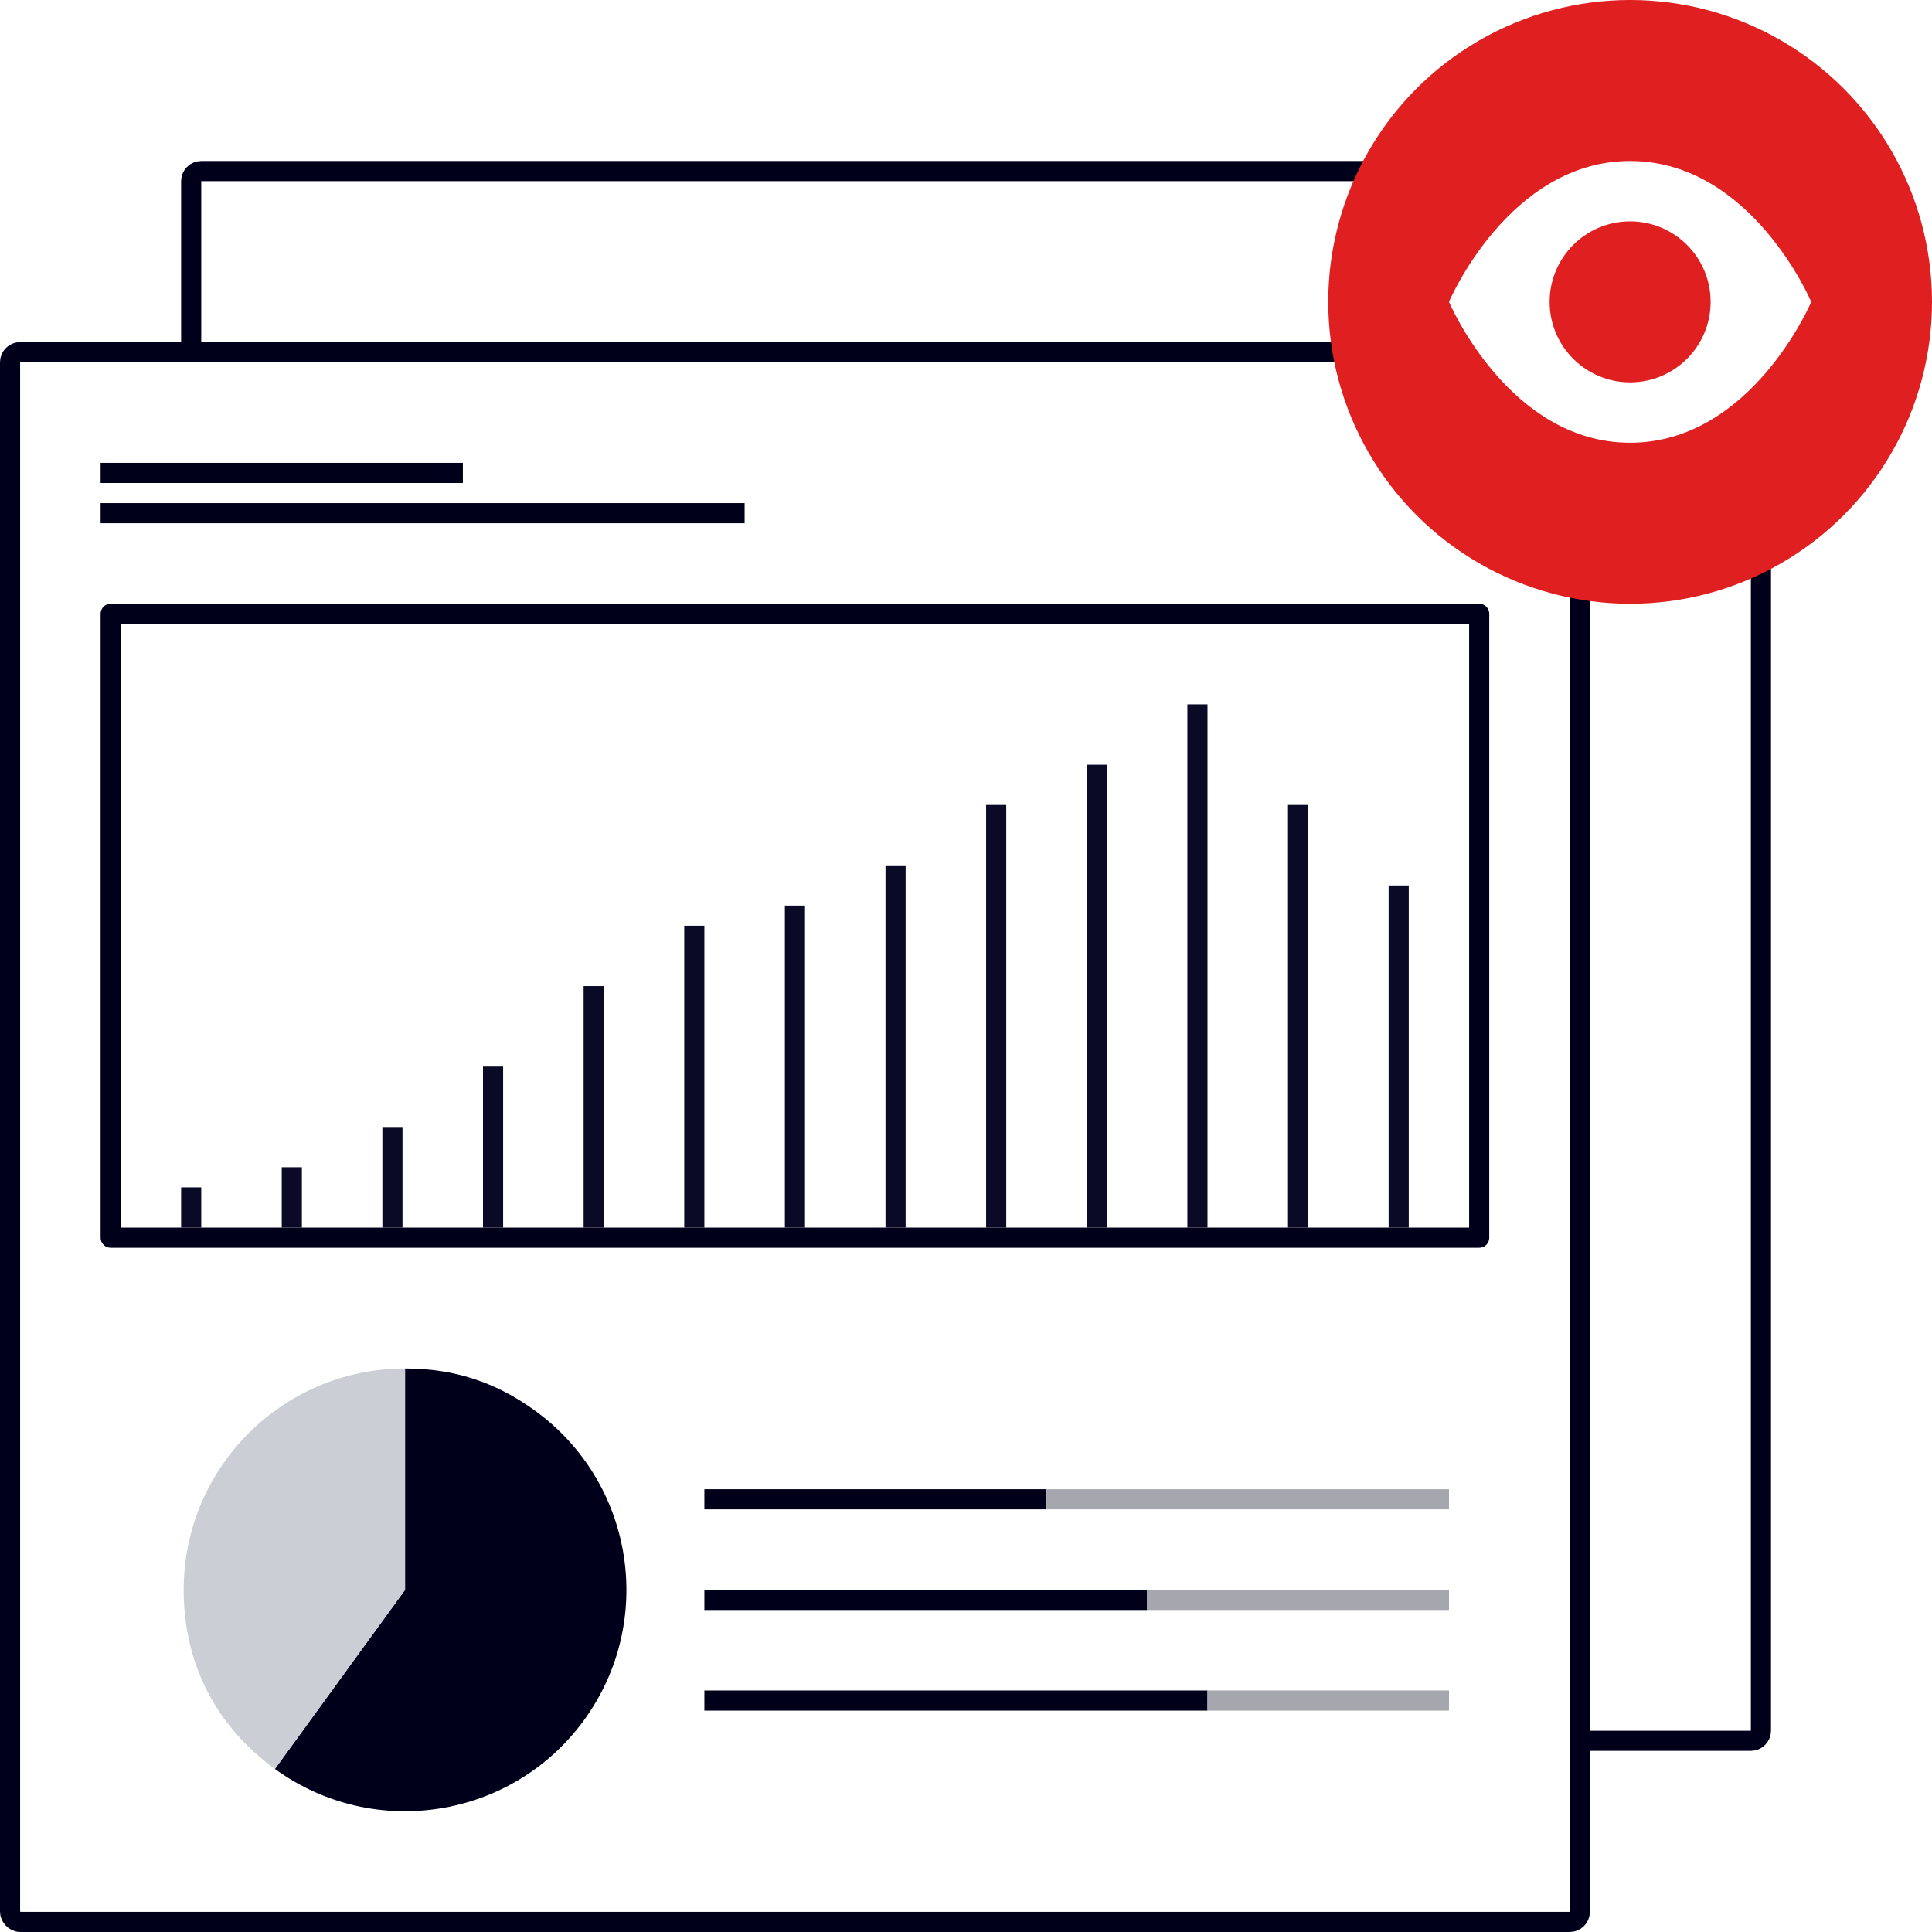 <svg width="96" height="96" viewBox="0 0 96 96" fill="none" xmlns="http://www.w3.org/2000/svg">
<rect x="0" y="0" width="96" height="96" fill="#333333" stroke="none"/>
<g clip-path="url(#clip0_2051_1313)">
<rect width="96" height="96" fill="white"/>
<rect x="9.5" y="8.5" width="78" height="78" rx="0.5" fill="white" stroke="#00001A" stroke-linejoin="round"/>
<rect x="0.5" y="17.5" width="78" height="78" rx="0.5" fill="white" stroke="#00001A" stroke-linejoin="round"/>
<rect x="5.5" y="30.5" width="68" height="31" stroke="#00001A" stroke-linejoin="round"/>
<path d="M9 59H10V61H9V59Z" fill="#0A0A27"/>
<path d="M14 58H15V61H14V58Z" fill="#0A0A27"/>
<path d="M19 56H20V61H19V56Z" fill="#0A0A27"/>
<path d="M24 53H25V61H24V53Z" fill="#0A0A27"/>
<path d="M29 49H30V61H29V49Z" fill="#0A0A27"/>
<path d="M34 46H35V61H34V46Z" fill="#0A0A27"/>
<path d="M39 45H40V61H39V45Z" fill="#0A0A27"/>
<path d="M44 43H45V61H44V43Z" fill="#0A0A27"/>
<path d="M49 40H50V61H49V40Z" fill="#0A0A27"/>
<path d="M54 38H55V61H54V38Z" fill="#0A0A27"/>
<path d="M59 35H60V61H59V35Z" fill="#0A0A27"/>
<path d="M64 40H65V61H64V40Z" fill="#0A0A27"/>
<path d="M69 44H70V61H69V44Z" fill="#0A0A27"/>
<path d="M20.127 79L13.662 87.899C18.576 91.469 25.455 90.38 29.025 85.466C32.596 80.55 31.506 73.671 26.592 70.101C24.627 68.673 22.557 68 20.127 68V79Z" fill="#00001A"/>
<path d="M20.126 79V68C14.051 68 9.127 72.925 9.127 79C9.127 82.645 10.712 85.756 13.66 87.899L20.125 79H20.126Z" fill="#CBCFD5"/>
<path d="M52 75V74H35V75H52Z" fill="#00001A"/>
<path d="M72 75V74H52V75H72Z" fill="#A6A6AF"/>
<path d="M57 80V79H35V80H57Z" fill="#00001A"/>
<path d="M72 80V79H57V80H72Z" fill="#A6A6AF"/>
<path d="M60 85V84H35V85H60Z" fill="#00001A"/>
<path d="M72 85V84H60V85H72Z" fill="#A6A6AF"/>
<rect x="5" y="23" width="18" height="1" fill="#00001A"/>
<rect x="5" y="25" width="32" height="1" fill="#00001A"/>
<circle cx="81" cy="15" r="15" fill="#E01F21"/>
<path d="M81 8C87.037 8 90 15 90 15C90 15 87.037 22 81 22C74.963 22 72 15 72 15C72.014 14.967 74.978 8 81 8ZM81 11C78.791 11 77 12.791 77 15C77 17.209 78.791 19 81 19C83.209 19 85 17.209 85 15C85 12.791 83.209 11 81 11Z" fill="white"/>
</g>
<defs>
<clipPath id="clip0_2051_1313">
<rect width="96" height="96" fill="white"/>
</clipPath>
</defs>
</svg>

